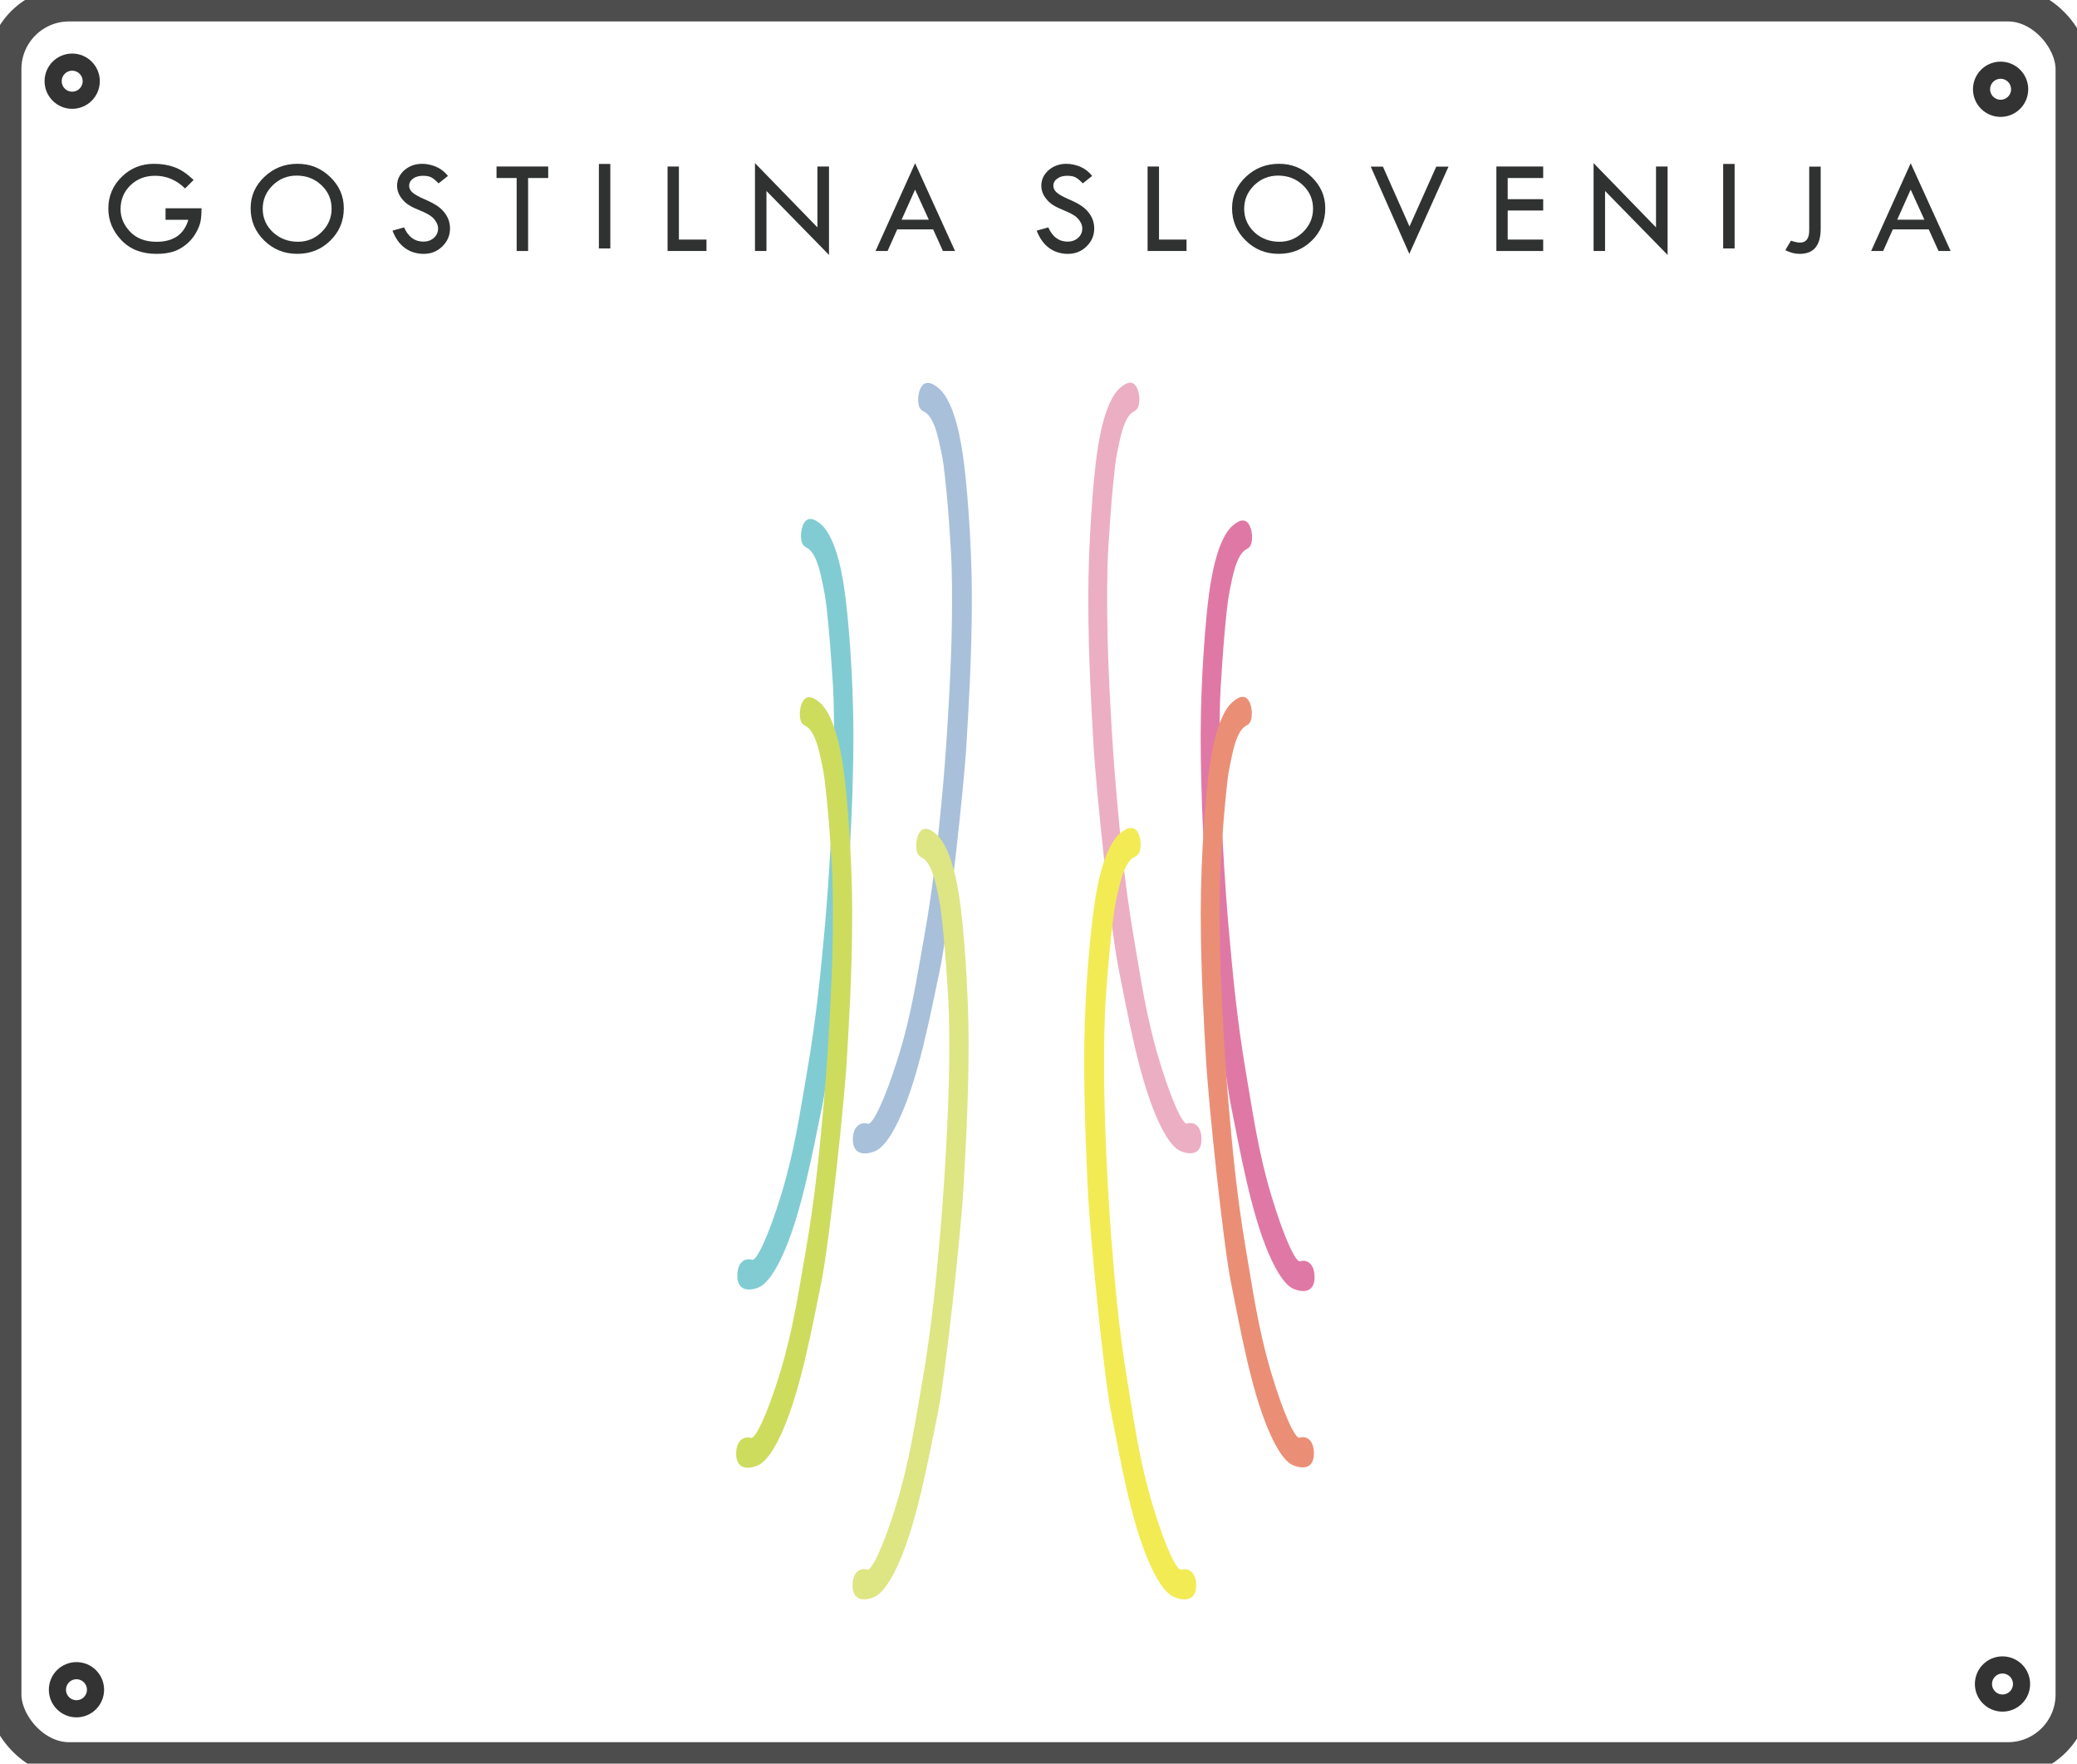 <?xml version="1.0" encoding="UTF-8" standalone="no"?>
<!-- Created with Inkscape (http://www.inkscape.org/) -->

<svg
   width="96.154mm"
   height="81.636mm"
   viewBox="0 0 96.154 81.636"
   version="1.1"
   id="svg1"
   inkscape:version="1.4 (1:1.4+202410161351+e7c3feb100)"
   sodipodi:docname="gostilna-logo-okvir.svg"
   xmlns:inkscape="http://www.inkscape.org/namespaces/inkscape"
   xmlns:sodipodi="http://sodipodi.sourceforge.net/DTD/sodipodi-0.dtd"
   xmlns="http://www.w3.org/2000/svg"
   xmlns:svg="http://www.w3.org/2000/svg">
  <sodipodi:namedview
     id="namedview1"
     pagecolor="#ffffff"
     bordercolor="#000000"
     borderopacity="0.25"
     inkscape:showpageshadow="2"
     inkscape:pageopacity="0.0"
     inkscape:pagecheckerboard="0"
     inkscape:deskcolor="#d1d1d1"
     inkscape:document-units="mm"
     inkscape:zoom="1.5"
     inkscape:cx="169.66667"
     inkscape:cy="158.66667"
     inkscape:window-width="1410"
     inkscape:window-height="1217"
     inkscape:window-x="0"
     inkscape:window-y="0"
     inkscape:window-maximized="0"
     inkscape:current-layer="layer1" />
  <defs
     id="defs1">
    <marker
       markerWidth="0.636"
       markerHeight="1"
       refX="0"
       refY="0"
       orient="auto-start-reverse"
       id="marker52"
       viewBox="0 0 0.636 1"
       inkscape:stockid="Butt cap"
       style="overflow:visible"
       preserveAspectRatio="xMidYMid"
       inkscape:isstock="true"
       inkscape:collect="always">
      <path
         style="fill:context-stroke;stroke-linecap:butt"
         d="M 0,-1 H 0.585 C 1.107,-1 1.369,-0.369 1,0 1.369,0.369 1.107,1 0.585,1 H 0 L -0.1,0 Z"
         sodipodi:nodetypes="sssssscsss"
         transform="scale(0.5)"
         id="path52" />
    </marker>
    <clipPath
       clipPathUnits="userSpaceOnUse"
       id="clipPath2">
      <path
         d="M 0,595.275 H 841.891 V 0 H 0 Z"
         transform="translate(-42.58,-528.901)"
         id="path2" />
    </clipPath>
    <clipPath
       clipPathUnits="userSpaceOnUse"
       id="clipPath4">
      <path
         d="M 0,595.275 H 841.891 V 0 H 0 Z"
         transform="translate(-60.686,-525.125)"
         id="path4" />
    </clipPath>
    <clipPath
       clipPathUnits="userSpaceOnUse"
       id="clipPath6">
      <path
         d="M 0,595.275 H 841.891 V 0 H 0 Z"
         transform="translate(-75.955,-529.432)"
         id="path6" />
    </clipPath>
    <clipPath
       clipPathUnits="userSpaceOnUse"
       id="clipPath8">
      <path
         d="M 0,595.275 H 841.891 V 0 H 0 Z"
         transform="translate(-82.326,-530.672)"
         id="path8" />
    </clipPath>
    <clipPath
       clipPathUnits="userSpaceOnUse"
       id="clipPath10">
      <path
         d="M 0,595.275 H 841.891 V 0 H 0 Z"
         id="path10" />
    </clipPath>
    <clipPath
       clipPathUnits="userSpaceOnUse"
       id="clipPath12">
      <path
         d="M 0,595.275 H 841.891 V 0 H 0 Z"
         transform="translate(-104.773,-530.672)"
         id="path12" />
    </clipPath>
    <clipPath
       clipPathUnits="userSpaceOnUse"
       id="clipPath14">
      <path
         d="M 0,595.275 H 841.891 V 0 H 0 Z"
         transform="translate(-116.242,-531.116)"
         id="path14" />
    </clipPath>
    <clipPath
       clipPathUnits="userSpaceOnUse"
       id="clipPath16">
      <path
         d="M 0,595.275 H 841.891 V 0 H 0 Z"
         transform="translate(-137.255,-527.639)"
         id="path16" />
    </clipPath>
    <clipPath
       clipPathUnits="userSpaceOnUse"
       id="clipPath18">
      <path
         d="M 0,595.275 H 841.891 V 0 H 0 Z"
         transform="translate(-160.493,-529.432)"
         id="path18" />
    </clipPath>
    <clipPath
       clipPathUnits="userSpaceOnUse"
       id="clipPath20">
      <path
         d="M 0,595.275 H 841.891 V 0 H 0 Z"
         transform="translate(-167.767,-530.672)"
         id="path20" />
    </clipPath>
    <clipPath
       clipPathUnits="userSpaceOnUse"
       id="clipPath22">
      <path
         d="M 0,595.275 H 841.891 V 0 H 0 Z"
         transform="translate(-189.478,-525.125)"
         id="path22" />
    </clipPath>
    <clipPath
       clipPathUnits="userSpaceOnUse"
       id="clipPath24">
      <path
         d="M 0,595.275 H 841.891 V 0 H 0 Z"
         transform="translate(-197.052,-530.65)"
         id="path24" />
    </clipPath>
    <clipPath
       clipPathUnits="userSpaceOnUse"
       id="clipPath26">
      <path
         d="M 0,595.275 H 841.891 V 0 H 0 Z"
         transform="translate(-213.538,-530.672)"
         id="path26" />
    </clipPath>
    <clipPath
       clipPathUnits="userSpaceOnUse"
       id="clipPath28">
      <path
         d="M 0,595.275 H 841.891 V 0 H 0 Z"
         transform="translate(-226.294,-531.116)"
         id="path28" />
    </clipPath>
    <clipPath
       clipPathUnits="userSpaceOnUse"
       id="clipPath30">
      <path
         d="M 0,595.275 H 841.891 V 0 H 0 Z"
         id="path30" />
    </clipPath>
    <clipPath
       clipPathUnits="userSpaceOnUse"
       id="clipPath32">
      <path
         d="M 0,595.275 H 841.891 V 0 H 0 Z"
         transform="translate(-254.59,-530.65)"
         id="path32" />
    </clipPath>
    <clipPath
       clipPathUnits="userSpaceOnUse"
       id="clipPath34">
      <path
         d="M 0,595.275 H 841.891 V 0 H 0 Z"
         transform="translate(-267.905,-527.639)"
         id="path34" />
    </clipPath>
    <clipPath
       clipPathUnits="userSpaceOnUse"
       id="clipPath36">
      <path
         d="M 0,595.275 H 841.891 V 0 H 0 Z"
         transform="translate(-180.442,-480.25)"
         id="path36" />
    </clipPath>
    <clipPath
       clipPathUnits="userSpaceOnUse"
       id="clipPath38">
      <path
         d="M 0,595.275 H 841.891 V 0 H 0 Z"
         transform="translate(-165.66,-498.325)"
         id="path38" />
    </clipPath>
    <clipPath
       clipPathUnits="userSpaceOnUse"
       id="clipPath40">
      <path
         d="M 0,595.275 H 841.891 V 0 H 0 Z"
         transform="translate(-123.342,-480.444)"
         id="path40" />
    </clipPath>
    <clipPath
       clipPathUnits="userSpaceOnUse"
       id="clipPath42">
      <path
         d="M 0,595.275 H 841.891 V 0 H 0 Z"
         transform="translate(-138.734,-498.306)"
         id="path42" />
    </clipPath>
    <clipPath
       clipPathUnits="userSpaceOnUse"
       id="clipPath44">
      <path
         d="M 0,595.275 H 841.891 V 0 H 0 Z"
         transform="translate(-138.462,-439.781)"
         id="path44" />
    </clipPath>
    <clipPath
       clipPathUnits="userSpaceOnUse"
       id="clipPath46">
      <path
         d="M 0,595.275 H 841.891 V 0 H 0 Z"
         transform="translate(-165.747,-439.892)"
         id="path46" />
    </clipPath>
    <clipPath
       clipPathUnits="userSpaceOnUse"
       id="clipPath48">
      <path
         d="M 0,595.275 H 841.891 V 0 H 0 Z"
         transform="translate(-180.42,-457.11)"
         id="path48" />
    </clipPath>
    <clipPath
       clipPathUnits="userSpaceOnUse"
       id="clipPath50">
      <path
         d="M 0,595.275 H 841.891 V 0 H 0 Z"
         transform="translate(-123.186,-457.059)"
         id="path50" />
    </clipPath>
  </defs>
  <g
     inkscape:label="Plast 1"
     inkscape:groupmode="layer"
     id="layer1"
     transform="translate(-45.518,-50.923)">
    <rect
       style="display:inline;fill:#ffffff;stroke:#4d4d4d;stroke-width:1.587;stroke-linecap:round;stroke-linejoin:round;stroke-dasharray:none;stroke-opacity:1;marker-start:url(#marker52);paint-order:markers fill stroke"
       id="rect1"
       width="95.757"
       height="81.239"
       x="45.716"
       y="51.122"
       rx="3"
       ry="3" />
    <path
       id="path1"
       d="M 0,0 -1.121,-1.113 C -2.252,0 -3.561,0.552 -5.048,0.552 c -1.299,0 -2.375,-0.415 -3.238,-1.247 -0.864,-0.84 -1.295,-1.884 -1.295,-3.127 0,-1.105 0.416,-2.083 1.249,-2.961 0.836,-0.881 1.995,-1.321 3.468,-1.321 2.217,0 3.605,0.963 4.169,2.883 h -2.988 v 1.508 h 4.719 c 0,-0.757 -0.048,-1.362 -0.15,-1.815 -0.105,-0.454 -0.31,-0.949 -0.635,-1.497 -0.314,-0.537 -0.737,-1.033 -1.27,-1.463 -0.533,-0.432 -1.096,-0.735 -1.703,-0.921 -0.609,-0.188 -1.332,-0.28 -2.172,-0.28 -1.912,0 -3.447,0.599 -4.588,1.801 -1.14,1.203 -1.706,2.587 -1.706,4.131 0,1.627 0.579,3.013 1.751,4.161 1.162,1.147 2.574,1.715 4.236,1.715 0.99,0 1.883,-0.147 2.703,-0.45 C -1.681,1.376 -0.851,0.812 0,0"
       style="fill:#303232;fill-opacity:1;fill-rule:nonzero;stroke:none"
       transform="matrix(0.353,0,0,-0.353,54.482,59.254)"
       clip-path="url(#clipPath2)" />
    <path
       id="path3"
       d="m 0,0 c 0,1.227 -0.442,2.253 -1.326,3.085 -0.885,0.846 -1.967,1.262 -3.26,1.262 -1.227,0 -2.268,-0.423 -3.137,-1.274 C -8.597,2.214 -9.033,1.189 -9.033,0 c 0,-1.209 0.443,-2.231 1.338,-3.078 0.9,-0.832 1.994,-1.249 3.294,-1.249 1.192,0 2.235,0.426 3.1,1.279 C -0.435,-2.194 0,-1.172 0,0 m -10.619,0.068 c 0,1.605 0.601,2.973 1.807,4.118 1.206,1.143 2.652,1.71 4.353,1.71 1.653,0 3.075,-0.572 4.273,-1.726 1.194,-1.154 1.789,-2.518 1.789,-4.102 0,-1.674 -0.587,-3.087 -1.772,-4.248 -1.179,-1.158 -2.623,-1.733 -4.34,-1.733 -1.698,0 -3.134,0.579 -4.333,1.75 -1.184,1.17 -1.777,2.571 -1.777,4.231"
       style="fill:#303232;fill-opacity:1;fill-rule:nonzero;stroke:none"
       transform="matrix(0.353,0,0,-0.353,60.869,60.586)"
       clip-path="url(#clipPath4)" />
    <path
       id="path5"
       d="m 0,0 -1.229,-0.975 c -0.322,0.337 -0.619,0.586 -0.883,0.75 -0.263,0.164 -0.649,0.246 -1.145,0.246 -0.546,0 -0.985,-0.118 -1.325,-0.373 -0.337,-0.243 -0.505,-0.554 -0.505,-0.948 0,-0.334 0.15,-0.621 0.443,-0.88 0.301,-0.259 0.804,-0.541 1.517,-0.854 0.707,-0.299 1.262,-0.588 1.662,-0.853 0.395,-0.264 0.718,-0.55 0.971,-0.874 0.255,-0.314 0.445,-0.649 0.577,-1.004 0.116,-0.354 0.188,-0.733 0.188,-1.121 0,-0.928 -0.347,-1.715 -1.013,-2.358 -0.665,-0.655 -1.482,-0.976 -2.432,-0.976 -0.923,0 -1.749,0.251 -2.457,0.758 -0.704,0.511 -1.256,1.277 -1.643,2.289 l 1.519,0.425 c 0.556,-1.247 1.397,-1.865 2.534,-1.865 0.543,0 1.005,0.163 1.373,0.49 0.369,0.325 0.553,0.741 0.553,1.255 0,0.294 -0.099,0.6 -0.292,0.898 -0.194,0.31 -0.43,0.56 -0.719,0.752 -0.286,0.194 -0.728,0.429 -1.35,0.683 -0.624,0.252 -1.107,0.481 -1.44,0.699 -0.335,0.204 -0.621,0.452 -0.871,0.754 -0.241,0.295 -0.423,0.579 -0.532,0.874 -0.11,0.288 -0.174,0.597 -0.174,0.925 0,0.798 0.326,1.471 0.956,2.038 0.641,0.55 1.414,0.834 2.332,0.834 0.603,0 1.216,-0.126 1.834,-0.386 C -0.938,0.94 -0.422,0.537 0,0"
       style="fill:#303232;fill-opacity:1;fill-rule:nonzero;stroke:none"
       transform="matrix(0.353,0,0,-0.353,66.256,59.067)"
       clip-path="url(#clipPath6)" />
    <path
       id="path7"
       d="M 0,0 H 6.779 V -1.51 H 4.142 v -9.571 h -1.5 V -1.51 H 0 Z"
       style="fill:#303232;fill-opacity:1;fill-rule:nonzero;stroke:none"
       transform="matrix(0.353,0,0,-0.353,68.504,58.63)"
       clip-path="url(#clipPath8)" />
    <path
       id="path9"
       d="m 95.7,530.672 h 1.499 V 519.591 H 95.7 Z"
       style="fill:#303232;fill-opacity:1;fill-rule:nonzero;stroke:none"
       transform="matrix(0.353,0,0,-0.353,39.461,245.839)"
       clip-path="url(#clipPath10)" />
    <path
       id="path11"
       d="m 0,0 h 1.486 v -9.582 h 3.618 v -1.499 H 0 Z"
       style="fill:#303232;fill-opacity:1;fill-rule:nonzero;stroke:none"
       transform="matrix(0.353,0,0,-0.353,76.423,58.63)"
       clip-path="url(#clipPath12)" />
    <path
       id="path13"
       d="m 0,0 8.189,-8.425 v 7.981 h 1.52 V -12.04 l -8.202,8.384 v -7.869 H 0 Z"
       style="fill:#303232;fill-opacity:1;fill-rule:nonzero;stroke:none"
       transform="matrix(0.353,0,0,-0.353,80.469,58.473)"
       clip-path="url(#clipPath14)" />
    <path
       id="path15"
       d="M 0,0 -1.767,-3.947 H 1.802 Z M 0.005,3.459 5.241,-8.048 H 3.652 L 2.368,-5.215 H -2.34 l -1.265,-2.833 h -1.578 z"
       style="fill:#303232;fill-opacity:1;fill-rule:nonzero;stroke:none"
       transform="matrix(0.353,0,0,-0.353,87.881,59.7)"
       clip-path="url(#clipPath16)" />
    <path
       id="path17"
       d="m 0,0 -1.226,-0.975 c -0.322,0.337 -0.621,0.586 -0.884,0.75 -0.264,0.164 -0.649,0.246 -1.144,0.246 -0.547,0 -0.983,-0.118 -1.327,-0.373 -0.338,-0.243 -0.505,-0.554 -0.505,-0.948 0,-0.334 0.155,-0.621 0.444,-0.88 0.3,-0.259 0.803,-0.541 1.517,-0.854 0.711,-0.299 1.261,-0.588 1.664,-0.853 0.393,-0.264 0.715,-0.55 0.97,-0.874 0.252,-0.314 0.445,-0.649 0.576,-1.004 0.116,-0.354 0.188,-0.733 0.188,-1.121 0,-0.928 -0.344,-1.715 -1.013,-2.358 -0.665,-0.655 -1.482,-0.976 -2.432,-0.976 -0.923,0 -1.75,0.251 -2.454,0.758 -0.708,0.511 -1.26,1.277 -1.646,2.289 l 1.519,0.425 c 0.555,-1.247 1.396,-1.865 2.534,-1.865 0.544,0 1.005,0.163 1.372,0.49 0.369,0.325 0.552,0.741 0.552,1.255 0,0.294 -0.097,0.6 -0.29,0.898 -0.194,0.31 -0.429,0.56 -0.719,0.752 -0.285,0.194 -0.728,0.429 -1.352,0.683 -0.621,0.252 -1.102,0.481 -1.44,0.699 -0.334,0.204 -0.617,0.452 -0.867,0.754 -0.242,0.295 -0.424,0.579 -0.532,0.874 -0.112,0.288 -0.173,0.597 -0.173,0.925 0,0.798 0.322,1.471 0.955,2.038 0.64,0.55 1.413,0.834 2.329,0.834 0.604,0 1.217,-0.126 1.837,-0.386 C -0.936,0.94 -0.418,0.537 0,0"
       style="fill:#303232;fill-opacity:1;fill-rule:nonzero;stroke:none"
       transform="matrix(0.353,0,0,-0.353,96.079,59.067)"
       clip-path="url(#clipPath18)" />
    <path
       id="path19"
       d="m 0,0 h 1.499 v -9.582 h 3.608 v -1.499 H 0 Z"
       style="fill:#303232;fill-opacity:1;fill-rule:nonzero;stroke:none"
       transform="matrix(0.353,0,0,-0.353,98.645,58.63)"
       clip-path="url(#clipPath20)" />
    <path
       id="path21"
       d="M 0,0 C 0,1.227 -0.443,2.253 -1.327,3.085 -2.211,3.931 -3.288,4.347 -4.578,4.347 -5.8,4.347 -6.849,3.924 -7.724,3.073 -8.597,2.214 -9.032,1.189 -9.032,0 c 0,-1.209 0.448,-2.231 1.336,-3.078 0.9,-0.832 1.993,-1.249 3.294,-1.249 1.205,0 2.233,0.426 3.1,1.279 C -0.435,-2.194 0,-1.172 0,0 m -10.621,0.068 c 0,1.605 0.603,2.973 1.808,4.118 1.206,1.143 2.666,1.71 4.352,1.71 1.654,0 3.086,-0.572 4.275,-1.726 1.191,-1.154 1.789,-2.518 1.789,-4.102 0,-1.674 -0.588,-3.087 -1.764,-4.248 -1.188,-1.158 -2.63,-1.733 -4.346,-1.733 -1.7,0 -3.138,0.579 -4.326,1.75 -1.194,1.17 -1.788,2.571 -1.788,4.231"
       style="fill:#303232;fill-opacity:1;fill-rule:nonzero;stroke:none"
       transform="matrix(0.353,0,0,-0.353,106.305,60.586)"
       clip-path="url(#clipPath22)" />
    <path
       id="path23"
       d="M 0,0 H 1.599 L 5.082,-7.844 8.592,0 h 1.606 L 5.06,-11.438 Z"
       style="fill:#303232;fill-opacity:1;fill-rule:nonzero;stroke:none"
       transform="matrix(0.353,0,0,-0.353,108.976,58.637)"
       clip-path="url(#clipPath24)" />
    <path
       id="path25"
       d="M 0,0 H 6.14 V -1.51 H 1.486 V -4.285 H 6.14 V -5.771 H 1.486 V -9.582 H 6.14 v -1.499 H 0 Z"
       style="fill:#303232;fill-opacity:1;fill-rule:nonzero;stroke:none"
       transform="matrix(0.353,0,0,-0.353,114.792,58.63)"
       clip-path="url(#clipPath26)" />
    <path
       id="path27"
       d="m 0,0 8.188,-8.425 v 7.981 h 1.52 V -12.04 l -8.202,8.384 v -7.869 H 0 Z"
       style="fill:#303232;fill-opacity:1;fill-rule:nonzero;stroke:none"
       transform="matrix(0.353,0,0,-0.353,119.292,58.473)"
       clip-path="url(#clipPath28)" />
    <path
       id="path29"
       d="m 243.146,530.672 h 1.501 v -11.081 h -1.501 z"
       style="fill:#303232;fill-opacity:1;fill-rule:nonzero;stroke:none"
       transform="matrix(0.353,0,0,-0.353,39.461,245.839)"
       clip-path="url(#clipPath30)" />
    <path
       id="path31"
       d="m 0,0 h 1.506 v -8.121 c 0,-2.218 -0.913,-3.317 -2.755,-3.317 -0.645,0 -1.262,0.163 -1.886,0.491 l 0.744,1.238 c 0.491,-0.166 0.888,-0.25 1.19,-0.25 0.796,0 1.201,0.535 1.201,1.606 z"
       style="fill:#303232;fill-opacity:1;fill-rule:nonzero;stroke:none"
       transform="matrix(0.353,0,0,-0.353,129.275,58.637)"
       clip-path="url(#clipPath32)" />
    <path
       id="path33"
       d="M 0,0 -1.767,-3.947 H 1.797 Z M 0.004,3.459 5.241,-8.048 H 3.652 l -1.284,2.833 h -4.707 l -1.27,-2.833 h -1.574 z"
       style="fill:#303232;fill-opacity:1;fill-rule:nonzero;stroke:none"
       transform="matrix(0.353,0,0,-0.353,133.972,59.7)"
       clip-path="url(#clipPath34)" />
    <path
       id="path35"
       d="m 0,0 c -0.696,-0.585 -1.187,-1.899 -1.587,-3.714 -0.421,-1.98 -0.515,-2.489 -0.727,-4.445 -0.302,-2.856 -0.457,-4.896 -0.756,-9.528 -0.199,-3.353 -0.155,-7.031 -0.136,-9.378 0.045,-5.955 0.632,-16.61 1.231,-23.066 0.379,-4.094 0.924,-10.865 2.281,-18.747 0.855,-4.952 1.553,-10.041 3.276,-15.742 1.71,-5.694 3.217,-8.715 3.739,-8.557 0.927,0.286 1.849,-0.306 1.909,-1.936 0.072,-2.282 -1.633,-2.059 -2.377,-1.812 -0.513,0.163 -1.8,0.459 -3.695,4.882 -2.258,5.324 -3.649,13.064 -4.87,19.167 -1.028,5.095 -3.004,23.705 -3.32,29.506 -0.203,3.519 -0.674,11.231 -0.674,18.994 0,7.659 0.674,15.82 1.136,18.995 0.154,1.043 0.898,6.752 3.019,8.637 C 0.725,5.294 1.034,2.372 1.037,1.867 1.05,0.304 0.409,0.341 0,0"
       style="fill:#e078a5;fill-opacity:1;fill-rule:nonzero;stroke:none"
       transform="matrix(0.353,0,0,-0.353,103.117,76.417)"
       clip-path="url(#clipPath36)" />
    <path
       id="path37"
       d="m 0,0 c -0.699,-0.583 -1.179,-1.888 -1.573,-3.71 -0.431,-1.995 -0.523,-2.493 -0.715,-4.434 -0.309,-2.857 -0.465,-4.895 -0.759,-9.543 -0.195,-3.35 -0.153,-7.029 -0.135,-9.372 0.044,-5.958 0.634,-16.615 1.224,-23.073 0.374,-4.095 0.915,-10.863 2.274,-18.756 0.851,-4.953 1.543,-10.013 3.24,-15.72 1.709,-5.715 3.194,-8.725 3.714,-8.57 0.93,0.288 1.848,-0.287 1.901,-1.931 0.071,-2.282 -1.615,-2.065 -2.363,-1.814 -0.502,0.165 -1.791,0.458 -3.659,4.894 -2.24,5.326 -3.628,13.063 -4.846,19.156 -1.024,5.094 -2.985,23.705 -3.297,29.507 -0.203,3.53 -0.678,11.229 -0.678,18.998 0,7.654 0.678,15.799 1.131,18.987 0.157,1.046 0.896,6.751 2.992,8.634 C 0.725,5.306 1.027,2.366 1.029,1.87 1.043,0.307 0.407,0.347 0,0"
       style="fill:#ecaec3;fill-opacity:1;fill-rule:nonzero;stroke:none"
       transform="matrix(0.353,0,0,-0.353,97.902,70.041)"
       clip-path="url(#clipPath38)" />
    <path
       id="path39"
       d="m 0,0 c 0.711,-0.583 1.213,-1.887 1.608,-3.71 0.431,-1.983 0.526,-2.48 0.746,-4.436 0.306,-2.856 0.465,-4.894 0.77,-9.54 0.196,-3.349 0.157,-7.031 0.139,-9.373 -0.046,-5.96 -0.642,-16.614 -1.25,-23.074 -0.396,-4.094 -0.95,-10.863 -2.34,-18.741 -0.87,-4.965 -1.572,-10.025 -3.321,-15.732 -1.748,-5.717 -3.279,-8.727 -3.81,-8.57 -0.945,0.301 -1.899,-0.291 -1.949,-1.933 -0.073,-2.268 1.655,-2.052 2.426,-1.817 0.513,0.168 1.829,0.474 3.752,4.898 2.295,5.324 3.722,13.063 4.977,19.152 1.047,5.108 3.045,23.707 3.38,29.51 0.199,3.53 0.689,11.225 0.689,18.999 0,7.653 -0.689,15.808 -1.169,18.986 C 4.5,-4.335 3.741,1.371 1.579,3.263 -0.746,5.306 -1.058,2.367 -1.063,1.871 -1.073,0.306 -0.42,0.355 0,0"
       style="fill:#81ccd3;fill-opacity:1;fill-rule:nonzero;stroke:none"
       transform="matrix(0.353,0,0,-0.353,82.973,76.349)"
       clip-path="url(#clipPath40)" />
    <path
       id="path41"
       d="m 0,0 c 0.739,-0.583 1.254,-1.898 1.653,-3.711 0.454,-1.982 0.553,-2.491 0.765,-4.448 0.319,-2.852 0.495,-4.894 0.782,-9.526 0.214,-3.35 0.174,-7.032 0.155,-9.378 C 3.295,-33.02 2.687,-43.675 2.072,-50.13 1.663,-54.225 1.105,-60.982 -0.322,-68.877 -1.223,-73.825 -1.94,-78.913 -3.74,-84.605 c -1.786,-5.711 -3.355,-8.727 -3.908,-8.571 -0.957,0.287 -1.929,-0.303 -1.988,-1.937 -0.069,-2.277 1.702,-2.061 2.491,-1.813 0.531,0.166 1.883,0.46 3.834,4.897 2.365,5.311 3.819,13.05 5.11,19.155 1.067,5.097 3.134,23.704 3.465,29.507 0.202,3.519 0.706,11.228 0.706,18.991 0,7.666 -0.706,15.82 -1.199,18.996 C 4.616,-4.335 3.836,1.372 1.637,3.253 -0.756,5.294 -1.074,2.373 -1.078,1.869 -1.09,0.303 -0.431,0.345 0,0"
       style="fill:#a9c0da;fill-opacity:1;fill-rule:nonzero;stroke:none"
       transform="matrix(0.353,0,0,-0.353,88.403,70.048)"
       clip-path="url(#clipPath42)" />
    <path
       id="path43"
       d="m 0,0 c 0.697,-0.573 1.213,-1.887 1.609,-3.698 0.429,-1.984 0.524,-2.488 0.736,-4.45 0.305,-2.854 0.475,-4.893 0.769,-9.539 0.207,-3.341 0.169,-7.031 0.148,-9.364 -0.056,-5.955 -0.658,-16.624 -1.266,-23.068 -0.377,-4.107 -0.933,-10.864 -2.321,-18.76 -0.874,-4.951 -1.585,-10.024 -3.333,-15.728 -1.738,-5.706 -3.286,-8.724 -3.806,-8.557 -0.956,0.286 -1.895,-0.306 -1.941,-1.937 -0.077,-2.279 1.656,-2.051 2.414,-1.812 0.513,0.165 1.841,0.455 3.763,4.883 2.295,5.323 3.712,13.064 4.963,19.169 1.042,5.08 3.058,23.703 3.385,29.504 0.196,3.519 0.695,11.218 0.695,18.995 0,7.659 -0.695,15.806 -1.165,18.98 C 4.491,-4.339 3.731,1.372 1.575,3.275 -0.747,5.308 -1.057,2.37 -1.06,1.881 -1.083,0.317 -0.433,0.355 0,0"
       style="fill:#dee583;fill-opacity:1;fill-rule:nonzero;stroke:none"
       transform="matrix(0.353,0,0,-0.353,88.307,90.694)"
       clip-path="url(#clipPath44)" />
    <path
       id="path45"
       d="m 0,0 c -0.725,-0.567 -1.262,-1.869 -1.695,-3.685 -0.475,-1.97 -0.579,-2.479 -0.823,-4.431 -0.347,-2.849 -0.551,-4.87 -0.9,-9.525 -0.263,-3.334 -0.267,-7.026 -0.271,-9.362 -0.033,-5.954 0.446,-16.618 0.97,-23.086 0.344,-4.112 0.818,-10.882 2.142,-18.79 0.825,-4.962 1.502,-10.049 3.217,-15.784 1.703,-5.738 3.237,-8.777 3.78,-8.613 0.988,0.268 1.938,-0.339 1.969,-1.971 0.051,-2.274 -1.717,-2.019 -2.504,-1.768 -0.53,0.172 -1.875,0.476 -3.786,4.949 -2.296,5.354 -3.635,13.12 -4.833,19.231 -1.018,5.099 -2.84,23.747 -3.097,29.563 -0.149,3.521 -0.549,11.229 -0.449,19.004 0.094,7.645 0.914,15.789 1.439,18.958 0.184,1.041 1.026,6.739 3.261,8.601 C 0.837,5.292 1.112,2.353 1.11,1.86 1.109,0.297 0.449,0.334 0,0"
       style="fill:#f2eb54;fill-opacity:1;fill-rule:nonzero;stroke:none"
       transform="matrix(0.353,0,0,-0.353,97.933,90.655)"
       clip-path="url(#clipPath46)" />
    <path
       id="path47"
       d="m 0,0 c -0.7,-0.597 -1.188,-1.901 -1.574,-3.724 -0.429,-1.983 -0.524,-2.48 -0.718,-4.433 -0.306,-2.859 -0.462,-4.897 -0.755,-9.542 -0.199,-3.338 -0.154,-7.03 -0.137,-9.374 0.046,-5.945 0.631,-16.602 1.225,-23.071 0.372,-4.095 0.914,-10.85 2.272,-18.745 0.853,-4.952 1.544,-10.012 3.242,-15.731 1.706,-5.704 3.191,-8.712 3.716,-8.555 0.929,0.285 1.846,-0.305 1.896,-1.937 0.071,-2.279 -1.613,-2.062 -2.359,-1.811 -0.506,0.16 -1.803,0.457 -3.662,4.895 -2.24,5.312 -3.625,13.049 -4.845,19.142 -1.026,5.104 -2.984,23.719 -3.295,29.505 -0.205,3.543 -0.68,11.245 -0.68,18.998 0,7.669 0.68,15.815 1.131,19.001 0.157,1.047 0.896,6.752 2.991,8.635 C 0.726,5.294 1.024,2.361 1.029,1.87 1.04,0.293 0.403,0.344 0,0"
       style="fill:#ea8f76;fill-opacity:1;fill-rule:nonzero;stroke:none"
       transform="matrix(0.353,0,0,-0.353,103.109,84.581)"
       clip-path="url(#clipPath48)" />
    <path
       id="path49"
       d="m 0,0 c 0.699,-0.584 1.215,-1.899 1.612,-3.71 0.43,-1.984 0.535,-2.479 0.734,-4.447 0.321,-2.842 0.479,-4.891 0.777,-9.529 0.2,-3.346 0.163,-7.031 0.144,-9.377 -0.057,-5.948 -0.652,-16.61 -1.258,-23.068 -0.385,-4.094 -0.942,-10.851 -2.33,-18.745 -0.875,-4.951 -1.588,-10.024 -3.325,-15.731 -1.748,-5.706 -3.284,-8.726 -3.819,-8.555 -0.947,0.271 -1.889,-0.32 -1.936,-1.939 -0.077,-2.29 1.656,-2.06 2.424,-1.812 0.513,0.166 1.84,0.452 3.752,4.881 2.297,5.328 3.723,13.053 4.966,19.157 1.048,5.096 3.058,23.717 3.38,29.519 0.209,3.519 0.693,11.217 0.693,18.98 0,7.674 -0.693,15.82 -1.159,18.996 C 4.504,-4.337 3.734,1.371 1.575,3.264 -0.742,5.294 -1.051,2.374 -1.057,1.88 -1.066,0.305 -0.429,0.342 0,0"
       style="fill:#cddc5d;fill-opacity:1;fill-rule:nonzero;stroke:none"
       transform="matrix(0.353,0,0,-0.353,82.918,84.599)"
       clip-path="url(#clipPath50)" />
    <circle
       style="fill:none;stroke:#333333;stroke-width:0.794;stroke-linecap:round;stroke-linejoin:round;stroke-dasharray:none;stroke-opacity:1;paint-order:markers fill stroke"
       id="path53"
       cx="48.86"
       cy="54.681"
       r="0.882" />
    <circle
       style="fill:none;stroke:#333333;stroke-width:0.794;stroke-linecap:round;stroke-linejoin:round;stroke-dasharray:none;stroke-opacity:1;paint-order:markers fill stroke"
       id="path53-6"
       cx="138.135"
       cy="55.055"
       r="0.882" />
    <circle
       style="fill:none;stroke:#333333;stroke-width:0.794;stroke-linecap:round;stroke-linejoin:round;stroke-dasharray:none;stroke-opacity:1;paint-order:markers fill stroke"
       id="path53-2"
       cx="49.058"
       cy="129.139"
       r="0.882" />
    <circle
       style="fill:none;stroke:#333333;stroke-width:0.794;stroke-linecap:round;stroke-linejoin:round;stroke-dasharray:none;stroke-opacity:1;paint-order:markers fill stroke"
       id="path53-3"
       cx="138.223"
       cy="128.874"
       r="0.882" />
  </g>
</svg>
